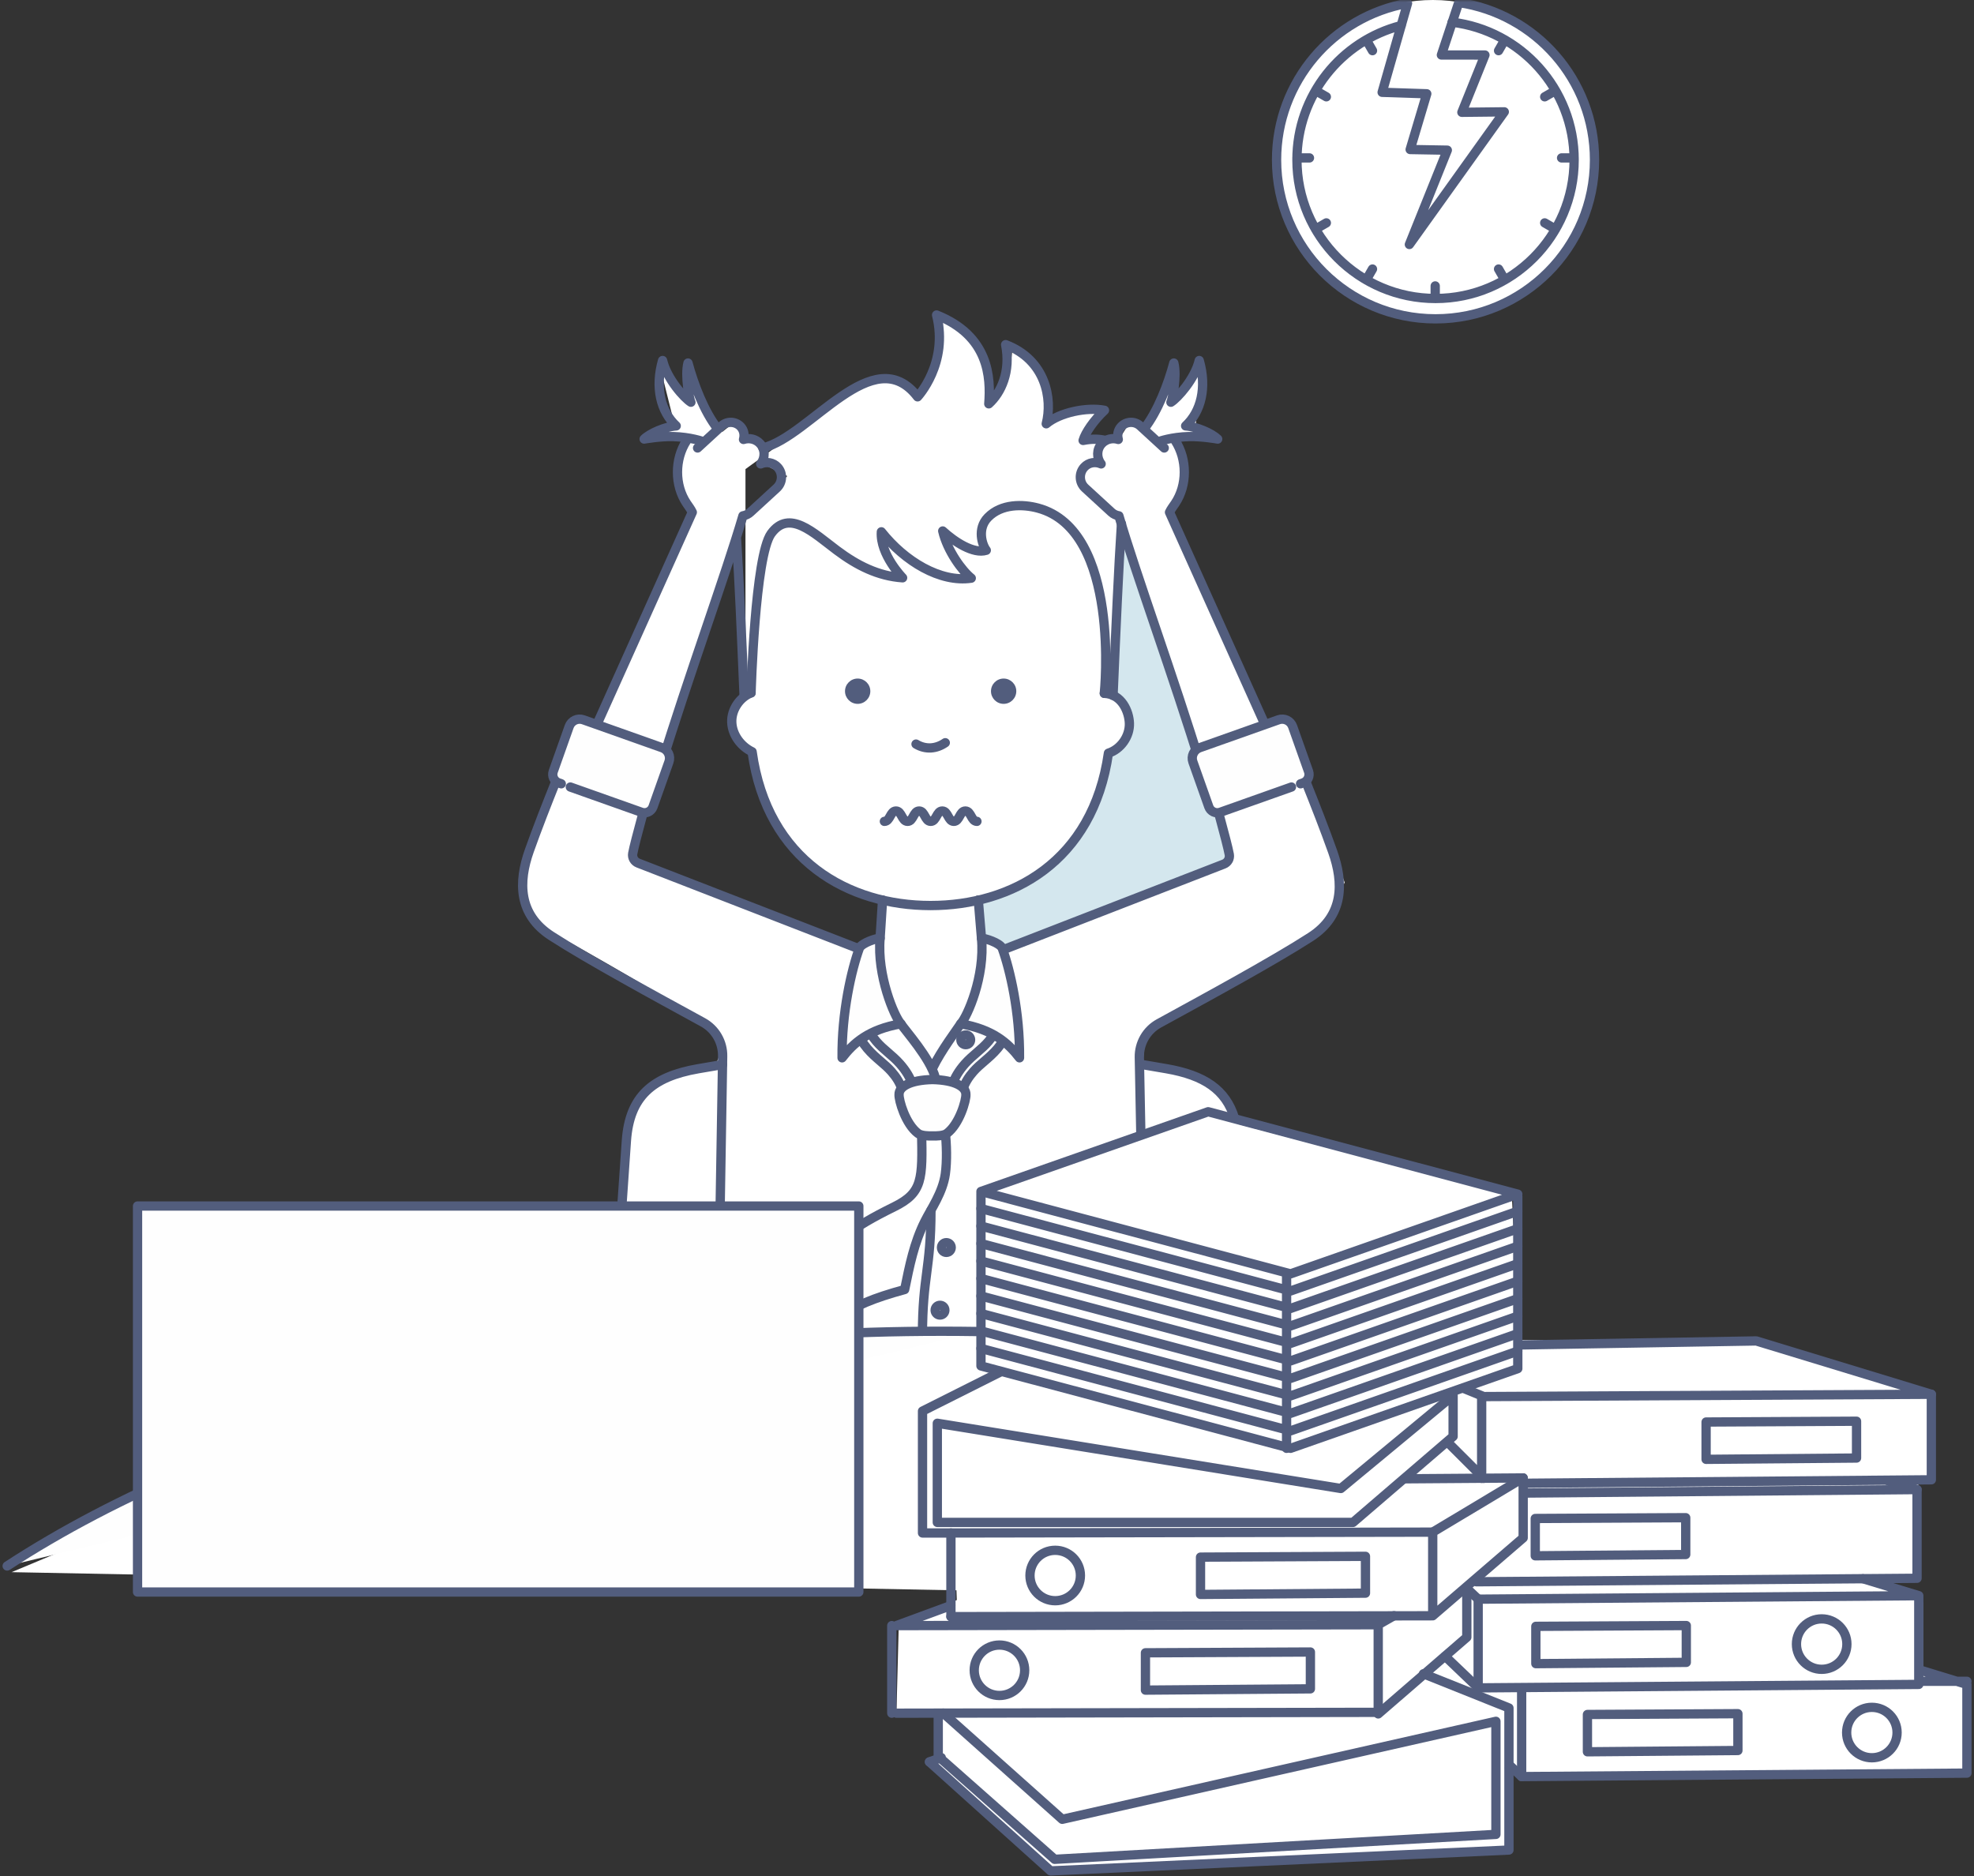 <svg width="425" height="404" viewBox="0 0 425 404" xmlns="http://www.w3.org/2000/svg" xmlns:xlink="http://www.w3.org/1999/xlink"><rect x="0" y="0" width="425" height="404" fill="#333333" stroke="none"/><title>Group 5</title><defs><path id="a" d="M152 98h20v14h-20z"/><mask id="b" x="0" y="0" width="20" height="14" fill="#fff"><use xlink:href="#a"/></mask><path id="c" d="M0 403.37h423.02V0H0z"/></defs><g transform="translate(1)" fill="none" fill-rule="evenodd"><path fill="#FFF" d="M1.5 338.5l286 5.5-35.5-74-118 13"/><use stroke="#979797" mask="url(#b)" stroke-width="2" fill="#FFF" xlink:href="#a"/><path d="M155 230c-4.955-.5 3-3-4-9s-35.5-21.5-35.5-21.5-6-5-3-13 9-24.5 9-24.5l7.5-8.5 19-42s-5-11-2.5-15-5-2.5-5-2.5l3.5-3.5-3-12 7 9v-4l6.5 9.5 2.5-2 3 3.5 4 2-.5 3.5 5 2.5-6 6-3.5 4-11 31.5-13 38.5 1.5 4L184 204l4.5-2 .5-8-15.5-7.5-10-12.5-3-12-4.5-6 3.5-5.5V101L174 90.5l13-9 9 2 1.5 2L202 75v-6.5l8 6.5 3 12 3.5-7.5.5-4.5 5.5 4.5 3 10.5 10.5-2-3 6.5h7l2.5-4 3.5 2 5.5-11.5v4.5l6.5-6-1.5 10.5v3.5l-3.5 1 1 4v5.5l-3 5.5 20 45.5 11 17 6.5 18-4 9-31 18-8 5-.5 8.5" fill="#FFF"/><path fill="#D4E7EE" d="M230 199l34.5-13.5-2.5-9.5-4-5.5-1.5-7-.5-5-15.5-44-2 33 2.5 4.5 1 4.5-4 6.5-3.5 11.5-6.5 9-10.5 8-7 2.5v5l.5 3 5.5 2.5"/><path d="M225 402.5L200 379l1.5-1.5V369H192l.5-19 12.5-5.5-.5-14.5h-6l-.5-25.5 16-9.5-3-.5v-7l-1.5-1-24.5-.5-1-25.5-50.5-1.5s.5-22.5 3-22.5 6-7.5 18-7.5H244l14 3.5 4.5 3 3 6.5 59 15.5 1.5 31h51l37 12 1 17-3 1.5v20.5l-7 .5 8 5v15l9.5 3v18l-95 1.5-2.5-2h-2l1 18-99 4z" fill="#FFF"/><circle fill="#FFF" cx="307.5" cy="34.5" r="34.5"/><path d="M193.14 234.367c-.428-1.26-1.156-2.455-2.223-3.665-.722-.817-1.51-1.49-2.338-2.2-1.935-1.67-3.935-3.388-5.31-6.958l2.307-.885c1.15 2.982 2.833 4.435 4.612 5.966.855.738 1.743 1.496 2.576 2.44 1.29 1.46 2.177 2.93 2.71 4.503l-2.336.797zM206.36 234.367c.43-1.26 1.156-2.455 2.224-3.665.722-.817 1.51-1.49 2.338-2.2 1.934-1.67 3.933-3.388 5.31-6.958l-2.308-.885c-1.15 2.982-2.834 4.435-4.613 5.966-.854.738-1.742 1.496-2.576 2.44-1.288 1.46-2.177 2.93-2.71 4.503l2.337.797zM146.79 94.922c-2.555 3.983-2.593 9.51.045 13.463.42.63.9 1.224 1.215 1.91M125.766 159.883l22.285-49.587M200.397 232.108c-1.117-4.278-6.552-10.278-7.434-11.673M199.83 229.903c1.788-3.714 5.26-8.29 6.008-9.466M209.624 193.778l.69 8.243M189.017 193.778l-.53 8.243M198.13 262.94c1.33-2.664 3.835-6.158 4.396-10.158.382-2.724.297-6.51-.043-9.196l-5.065.065c.21 10.222.264 13.152-5.923 16.192-9.538 4.69-12.107 7.243-13.635 10.235-.48.94.768 8.997 1.02 13.812 4.467-2.84 8.088-4.374 14.893-6.243 1.052-5.13 2.002-10.006 4.356-14.706z" stroke="#525D7D" stroke-width="2" stroke-linecap="round" stroke-linejoin="round"/><path d="M199.76 244.57c.78.037 2.38 0 3.09-.52 2.735-2.018 4.18-7.18 4.105-8.394.046-1.692-2.384-3.11-7.195-3.22-4.81.11-7.24 1.528-7.195 3.22-.074 1.213 1.37 6.376 4.106 8.393.71.52 2.31.557 3.09.52" fill="#FEFEFE"/><path d="M199.76 244.57c.78.037 2.38 0 3.09-.52 2.735-2.018 4.18-7.18 4.105-8.394.046-1.692-2.384-3.11-7.195-3.22-4.81.11-7.24 1.528-7.195 3.22-.074 1.213 1.37 6.376 4.106 8.393.71.52 2.31.557 3.09.52zM199.434 260.62c0 12.646-1.83 14.186-1.83 26.83M196.218 160.208c2.095 1.257 4.372 1.036 6.3-.29M203.796 268.603c0 .578-.468 1.05-1.05 1.05-.576 0-1.045-.472-1.045-1.05 0-.578.47-1.05 1.047-1.05.58 0 1.05.472 1.05 1.05zM207.97 223.88c0 .58-.47 1.05-1.05 1.05-.577 0-1.046-.47-1.046-1.05 0-.576.47-1.048 1.046-1.048.58 0 1.05.472 1.05 1.05zM202.43 282.092c0 .577-.467 1.05-1.048 1.05-.577 0-1.046-.473-1.046-1.05 0-.578.47-1.05 1.046-1.05.58 0 1.05.472 1.05 1.05z" stroke="#525D7D" stroke-width="2" stroke-linecap="round" stroke-linejoin="round"/><path d="M160.705 149.183c-2.46.967-4.252 3.624-4.157 6.316.098 2.71 1.937 5.182 4.38 6.362 3.267 23.545 20.875 33.11 38.41 33.11 17.478 0 34.97-9.418 38.306-32.81 2.643-.84 4.615-3.622 4.514-6.442-.09-2.515-1.632-6.27-5.4-6.44M153.483 92.28c-2.888-3.662-5.16-9.61-6.358-14.117-.717 2.845.332 7.957.632 8.44-1.412-.857-5.185-5.037-6.103-8.982-1.673 5.846-.403 10.982 2.932 14.08-2.368.147-5.686 1.63-6.904 2.83 0 0 3.405-.612 6.187-.536 3.79.1 6.4 1.055 6.4 1.055" stroke="#525D7D" stroke-width="2" stroke-linecap="round" stroke-linejoin="round"/><path d="M.545 337.17c47.244-30.814 119.79-50.54 201.137-50.54 2.673 0 5.332.023 7.985.063" fill="#FEFEFE"/><path d="M.545 337.17c47.244-30.814 119.79-50.54 201.137-50.54 2.673 0 5.332.023 7.985.063" stroke="#525D7D" stroke-width="2" stroke-linecap="round" stroke-linejoin="round"/><path d="M186.38 148.824c0 1.504-1.22 2.724-2.725 2.724-1.504 0-2.725-1.22-2.725-2.724 0-1.505 1.22-2.725 2.725-2.725 1.504 0 2.724 1.22 2.724 2.724M217.805 148.824c0 1.504-1.22 2.724-2.724 2.724-1.503 0-2.724-1.22-2.724-2.724 0-1.505 1.22-2.725 2.725-2.725 1.505 0 2.725 1.22 2.725 2.724" fill="#525D7D"/><path d="M154.058 259.234l.528-31.788c.058-3.047-1.57-5.87-4.24-7.333-10.624-5.812-24.67-13.447-32.634-18.588-7.157-4.62-7.14-11.62-4.746-18.374 3.28-9.25 8.94-22.822 8.94-22.822l16.865 9.962s-3.09 10.907-3.548 13.477c-.156.88.335 1.735 1.166 2.06l48.984 19.016M213.514 205.056l48.984-19.016c.833-.324 1.324-1.18 1.166-2.06-.458-2.57-3.55-13.474-3.55-13.474l16.87-9.965s5.655 13.573 8.935 22.824c2.394 6.755 2.413 13.755-4.744 18.376-7.966 5.14-22.013 12.774-32.632 18.59-2.676 1.462-4.302 4.283-4.245 7.332l.326 16.703M163.255 96.452c10.263-2.526 23.77-23.447 33.297-11.01 0 0 6.727-7.184 4.095-17.62 11.284 4.512 11.68 13.39 11.238 19.128 2.656-2.384 4.77-6.924 3.63-12.744 8.654 3.297 10.115 11.684 8.74 17.04 2.906-2.448 8.796-3.642 12.54-2.906-2.295 2.142-4.115 4.812-4.603 6.49 2.06-.408 3.638-.288 4.787.003" stroke="#525D7D" stroke-width="2" stroke-linecap="round" stroke-linejoin="round"/><path d="M149.19 96.453l5.178-4.755c1.177-1.082 3.027-1.003 4.11.177.7.766.862 1.804.6 2.742 1.232-.4 2.643-.1 3.572.915 1.134 1.234 1.117 3.068.126 4.352 1.217-.55 2.69-.333 3.642.703 1.182 1.288 1.095 3.308-.19 4.49l-5.662 5.196c-.466.43-1.03.693-1.615.79-3.63 12.437-11.83 34.85-17.72 54.094M159.206 149.877c-.602-14.292-1.032-24.572-1.643-33.932M238.64 149.723c.6-14.292 1.198-27.586 1.81-36.946" stroke="#525D7D" stroke-width="2" stroke-linecap="round" stroke-linejoin="round"/><path d="M121.795 169.454l15.322 5.433c1.008.357 2.12-.17 2.477-1.182l.69-1.946 2.734-7.715c.442-1.242-.21-2.607-1.452-3.05l-16.975-6.018c-1.242-.44-2.607.21-3.048 1.455l-2.735 7.714-.69 1.943c-.356 1.01.172 2.122 1.183 2.478l.54.19" fill="#FEFEFE"/><path d="M121.795 169.454l15.322 5.433c1.008.357 2.12-.17 2.477-1.182l.69-1.946 2.734-7.715c.442-1.242-.21-2.607-1.452-3.05l-16.975-6.018c-1.242-.44-2.607.21-3.048 1.455l-2.735 7.714-.69 1.943c-.356 1.01.172 2.122 1.183 2.478l.54.19M252.056 94.922c2.553 3.983 2.594 9.51-.046 13.463-.417.63-.902 1.224-1.212 1.91M273.08 159.883l-22.286-49.587M245.363 92.28c2.89-3.662 5.162-9.61 6.358-14.117.72 2.845-.33 7.957-.628 8.44 1.408-.857 5.182-5.037 6.102-8.982 1.67 5.846.4 10.982-2.93 14.08 2.367.147 5.685 1.63 6.903 2.83 0 0-3.406-.612-6.19-.536-3.79.1-6.4 1.055-6.4 1.055" stroke="#525D7D" stroke-width="2" stroke-linecap="round" stroke-linejoin="round"/><path d="M249.66 96.453l-5.18-4.755c-1.177-1.082-3.03-1.003-4.108.177-.703.766-.867 1.804-.605 2.742-1.23-.4-2.643-.1-3.57.915-1.132 1.234-1.12 3.068-.124 4.352-1.22-.55-2.695-.333-3.643.703-1.185 1.288-1.098 3.308.188 4.49l5.662 5.196c.465.43 1.03.693 1.618.79 3.63 12.437 11.832 34.85 17.72 54.094" stroke="#525D7D" stroke-width="2" stroke-linecap="round" stroke-linejoin="round"/><path d="M277.052 169.454l-15.322 5.433c-1.008.357-2.12-.17-2.476-1.182l-.69-1.946-2.735-7.715c-.442-1.242.21-2.607 1.448-3.05l16.98-6.018c1.24-.44 2.606.21 3.047 1.455l2.735 7.714.69 1.943c.354 1.01-.172 2.122-1.183 2.478l-.54.19" fill="#FEFEFE"/><path d="M277.052 169.454l-15.322 5.433c-1.008.357-2.12-.17-2.476-1.182l-.69-1.946-2.735-7.715c-.442-1.242.21-2.607 1.448-3.05l16.98-6.018c1.24-.44 2.606.21 3.047 1.455l2.735 7.714.69 1.943c.354 1.01-.172 2.122-1.183 2.478l-.54.19" stroke="#525D7D" stroke-width="2" stroke-linecap="round" stroke-linejoin="round"/><path d="M192.963 220.437c-1.425-1.545-5.182-10.482-4.477-18.414-.727-.044-3.835.948-4.443 2.073-1.708 4.684-3.847 13.897-3.743 23.663 2.452-3.17 5.685-6.113 12.663-7.323" fill="#FEFEFE"/><path d="M192.963 220.437c-1.425-1.545-5.182-10.482-4.477-18.414-.727-.044-3.835.948-4.443 2.073-1.708 4.684-3.847 13.897-3.743 23.663 2.452-3.17 5.685-6.113 12.663-7.323z" stroke="#525D7D" stroke-width="2" stroke-linecap="round" stroke-linejoin="round"/><path d="M205.837 220.437c1.425-1.545 5.27-10.226 4.476-18.414.727-.044 3.836.948 4.443 2.073 1.708 4.684 3.847 13.897 3.744 23.663-2.452-3.17-5.686-6.113-12.663-7.323" fill="#FEFEFE"/><path d="M205.837 220.437c1.425-1.545 5.27-10.226 4.476-18.414.727-.044 3.836.948 4.443 2.073 1.708 4.684 3.847 13.897 3.744 23.663-2.452-3.17-5.686-6.113-12.663-7.323zM160.705 149.183s.823-29.513 4.33-34.306c3.882-5.305 9.09-.174 14.114 3.597 4.372 3.278 8.892 5.56 14.182 5.932 0 0-4.904-5.02-4.574-9.902 5.037 6.373 12.69 10.965 19.357 9.98-1.918-1.517-5.158-5.868-6.147-10.163 2.545 2.345 6.642 5.018 9.38 4.157-.896-1.145-2.018-4.646.35-7.074 2.91-2.99 7.55-2.872 10.774-2.008 17.95 4.807 14.287 39.886 14.287 39.886M209.333 176.848c-1.245 0-1.245-2.232-2.49-2.232-1.243 0-1.243 2.232-2.485 2.232-1.242 0-1.242-2.232-2.487-2.232-1.244 0-1.244 2.232-2.492 2.232-1.242 0-1.242-2.232-2.487-2.232s-1.245 2.232-2.49 2.232c-1.25 0-1.25-2.232-2.498-2.232-1.25 0-1.25 2.232-2.498 2.232M300.65 5.503c-12.878 3.305-22.42 15.016-22.42 28.913 0 16.46 13.38 29.85 29.84 29.85 16.454 0 29.84-13.39 29.84-29.85 0-15.248-11.493-27.864-26.272-29.633M322.988 8.568l-1.348 2.34M333.912 19.494l-2.34 1.35M337.91 34h-2.702M333.912 49.342l-2.34-1.352M322.988 60.266l-1.35-2.34M308 64.265v-2.703M293.145 60.266l1.352-2.34M282.224 49.34l2.337-1.35M278.225 34h2.703M282.224 19.493l2.337 1.35M293.145 8.568l1.352 2.34M314.076 298.914l4.372 1.782 96.37-.496-37.698-11.485-51.12.87" stroke="#525D7D" stroke-width="2" stroke-linecap="round" stroke-linejoin="round"/><path stroke="#525D7D" stroke-width="2" stroke-linecap="round" stroke-linejoin="round" d="M414.816 300.2v18.414l-87.815.75"/><path stroke="#525D7D" stroke-width="2" stroke-linecap="round" stroke-linejoin="round" d="M366.32 314.21l32.392-.28v-7.928l-32.392.172zM329.54 334.978l32.394-.275v-7.93l-32.393.17zM257.47 343.3l35.515-.28v-7.928l-35.515.172zM245.613 363.898l35.514-.275v-7.93l-35.514.17zM329.666 358.2l32.393-.277v-7.927l-32.394.17zM340.774 377.176l32.395-.275v-7.93l-32.396.173z"/><path stroke="#525D7D" stroke-width="2" stroke-linecap="round" stroke-linejoin="round" d="M327.357 321.47l84.38-.75v19.098l-94.866.752M385.776 353.99c0 3 2.43 5.43 5.43 5.43 3 0 5.427-2.43 5.427-5.43 0-3-2.428-5.43-5.427-5.43-3 0-5.43 2.43-5.43 5.43zM208.75 359.624c0 3.003 2.43 5.43 5.43 5.43 3 0 5.43-2.427 5.43-5.43 0-3-2.43-5.43-5.43-5.43-3 0-5.43 2.43-5.43 5.43zM220.753 339.223c0 3 2.433 5.427 5.43 5.427 3.002 0 5.43-2.427 5.43-5.427 0-3.003-2.428-5.43-5.43-5.43-2.997 0-5.43 2.427-5.43 5.43zM396.58 373.036c0 3 2.43 5.427 5.428 5.427 3.002 0 5.43-2.427 5.43-5.427 0-3.003-2.428-5.43-5.43-5.43-2.997 0-5.427 2.427-5.427 5.43z"/><path stroke="#525D7D" stroke-width="2" stroke-linecap="round" stroke-linejoin="round" d="M317.247 363.416v-19.1l94.865-.748v19.1zM422.475 362h-10.363M422.475 362.668v19.1l-95.867.75v-19.1M422.475 362.668l-10.328-3.16M412.115 343.565l-12.003-3.65M411.74 320.718l-6.217-1.885M307.464 347.892l19.474-16.77v-12.91l-19.474 11.67zM203.734 348.076l103.73-.186"/><path stroke="#525D7D" stroke-width="2" stroke-linecap="round" stroke-linejoin="round" d="M307.464 329.883l-103.73.182v18.01M326.936 318.214l-25.34.185"/><path stroke="#525D7D" stroke-width="2" stroke-linecap="round" stroke-linejoin="round" d="M192 368.866l103.73-.186v-18.858l-103.73.185 11.71-4.31M191 350.007v18.86M317.247 363.416l-7.116-6.804M317.247 344.316l-2.436-2.31M295.73 349.82l3.4-1.94M203.734 330.066h-6.117V303.82l16.86-8.468"/><path stroke="#525D7D" stroke-width="2" stroke-linecap="round" stroke-linejoin="round" d="M199.115 379.353l26.088 23.47 98.67-4.495v-30.586l-18.405-7.365"/><path stroke="#525D7D" stroke-width="2" stroke-linecap="round" stroke-linejoin="round" d="M226.077 400.326l94.993-5.368v-24.343l-93.367 21.098-25.62-22.858M201.642 378.727l24.435 21.603M318 318.302V300.7M310.835 310.686l7.615 7.616M311.854 300.47v8.81l-21.552 18.51h-89.5v-21.35l86.88 14.047zM201 368.874v9.853M199.115 379.353l2.54-.924M326.607 382.52l-2.548-2.407M295.73 369.02l19.072-16.5v-9.873M210.2 256.533l66.657 17.74 48.92-17.162M276.858 277.956l48.918-17.17M210.2 260.213l66.657 17.74M276.858 281.72l48.918-17.167M210.2 263.978l66.657 17.742M276.858 285.484l48.918-17.166M210.2 267.74l66.657 17.745M276.858 289.25l48.918-17.167M210.2 271.506l66.657 17.744M276.858 293.015l48.918-17.17M210.2 275.272l66.657 17.74M276.858 296.78l48.918-17.17M210.2 279.037l66.657 17.74M276.858 300.543l48.918-17.167M210.2 282.802l66.657 17.742M276.858 304.308l48.918-17.167M210.2 286.565l66.657 17.744M276.858 308.073l48.918-17.166M210.2 290.33l66.657 17.74M210.2 256.533l48.92-17.167 66.658 17.745M276 311.84v-37.056"/><path stroke="#525D7D" stroke-width="2" stroke-linecap="round" stroke-linejoin="round" d="M210.2 257.044v37.052l66.657 17.74 48.92-17.162V257.62"/><mask id="d" fill="#fff"><use xlink:href="#c"/></mask><path fill="#FEFEFE" mask="url(#d)" d="M28.614 342.776h155.288v-83.108H28.614"/><path stroke="#525D7D" stroke-width="2" stroke-linecap="round" stroke-linejoin="round" mask="url(#d)" d="M28.614 342.776h155.288v-83.108H28.614zM264.782 240.738c-1.85-6.118-6.53-9.22-14.606-10.627l-5.563-.95M132.892 259.583l.973-14.025c.684-9.393 5.48-13.71 15.447-15.447l5.255-.898M313.067.545L309.33 11.84l9.377.008-4.967 12.332 9.132-.1-20.435 28.56 8.17-20.307-8-.14 3.576-12.002-9.61-.315L302.04.71c-16.03 2.85-28.198 16.857-28.198 33.707 0 18.905 15.324 34.232 34.226 34.232 18.904 0 34.23-15.328 34.23-34.233 0-17.21-12.697-31.452-29.23-33.872"/></g></svg>
